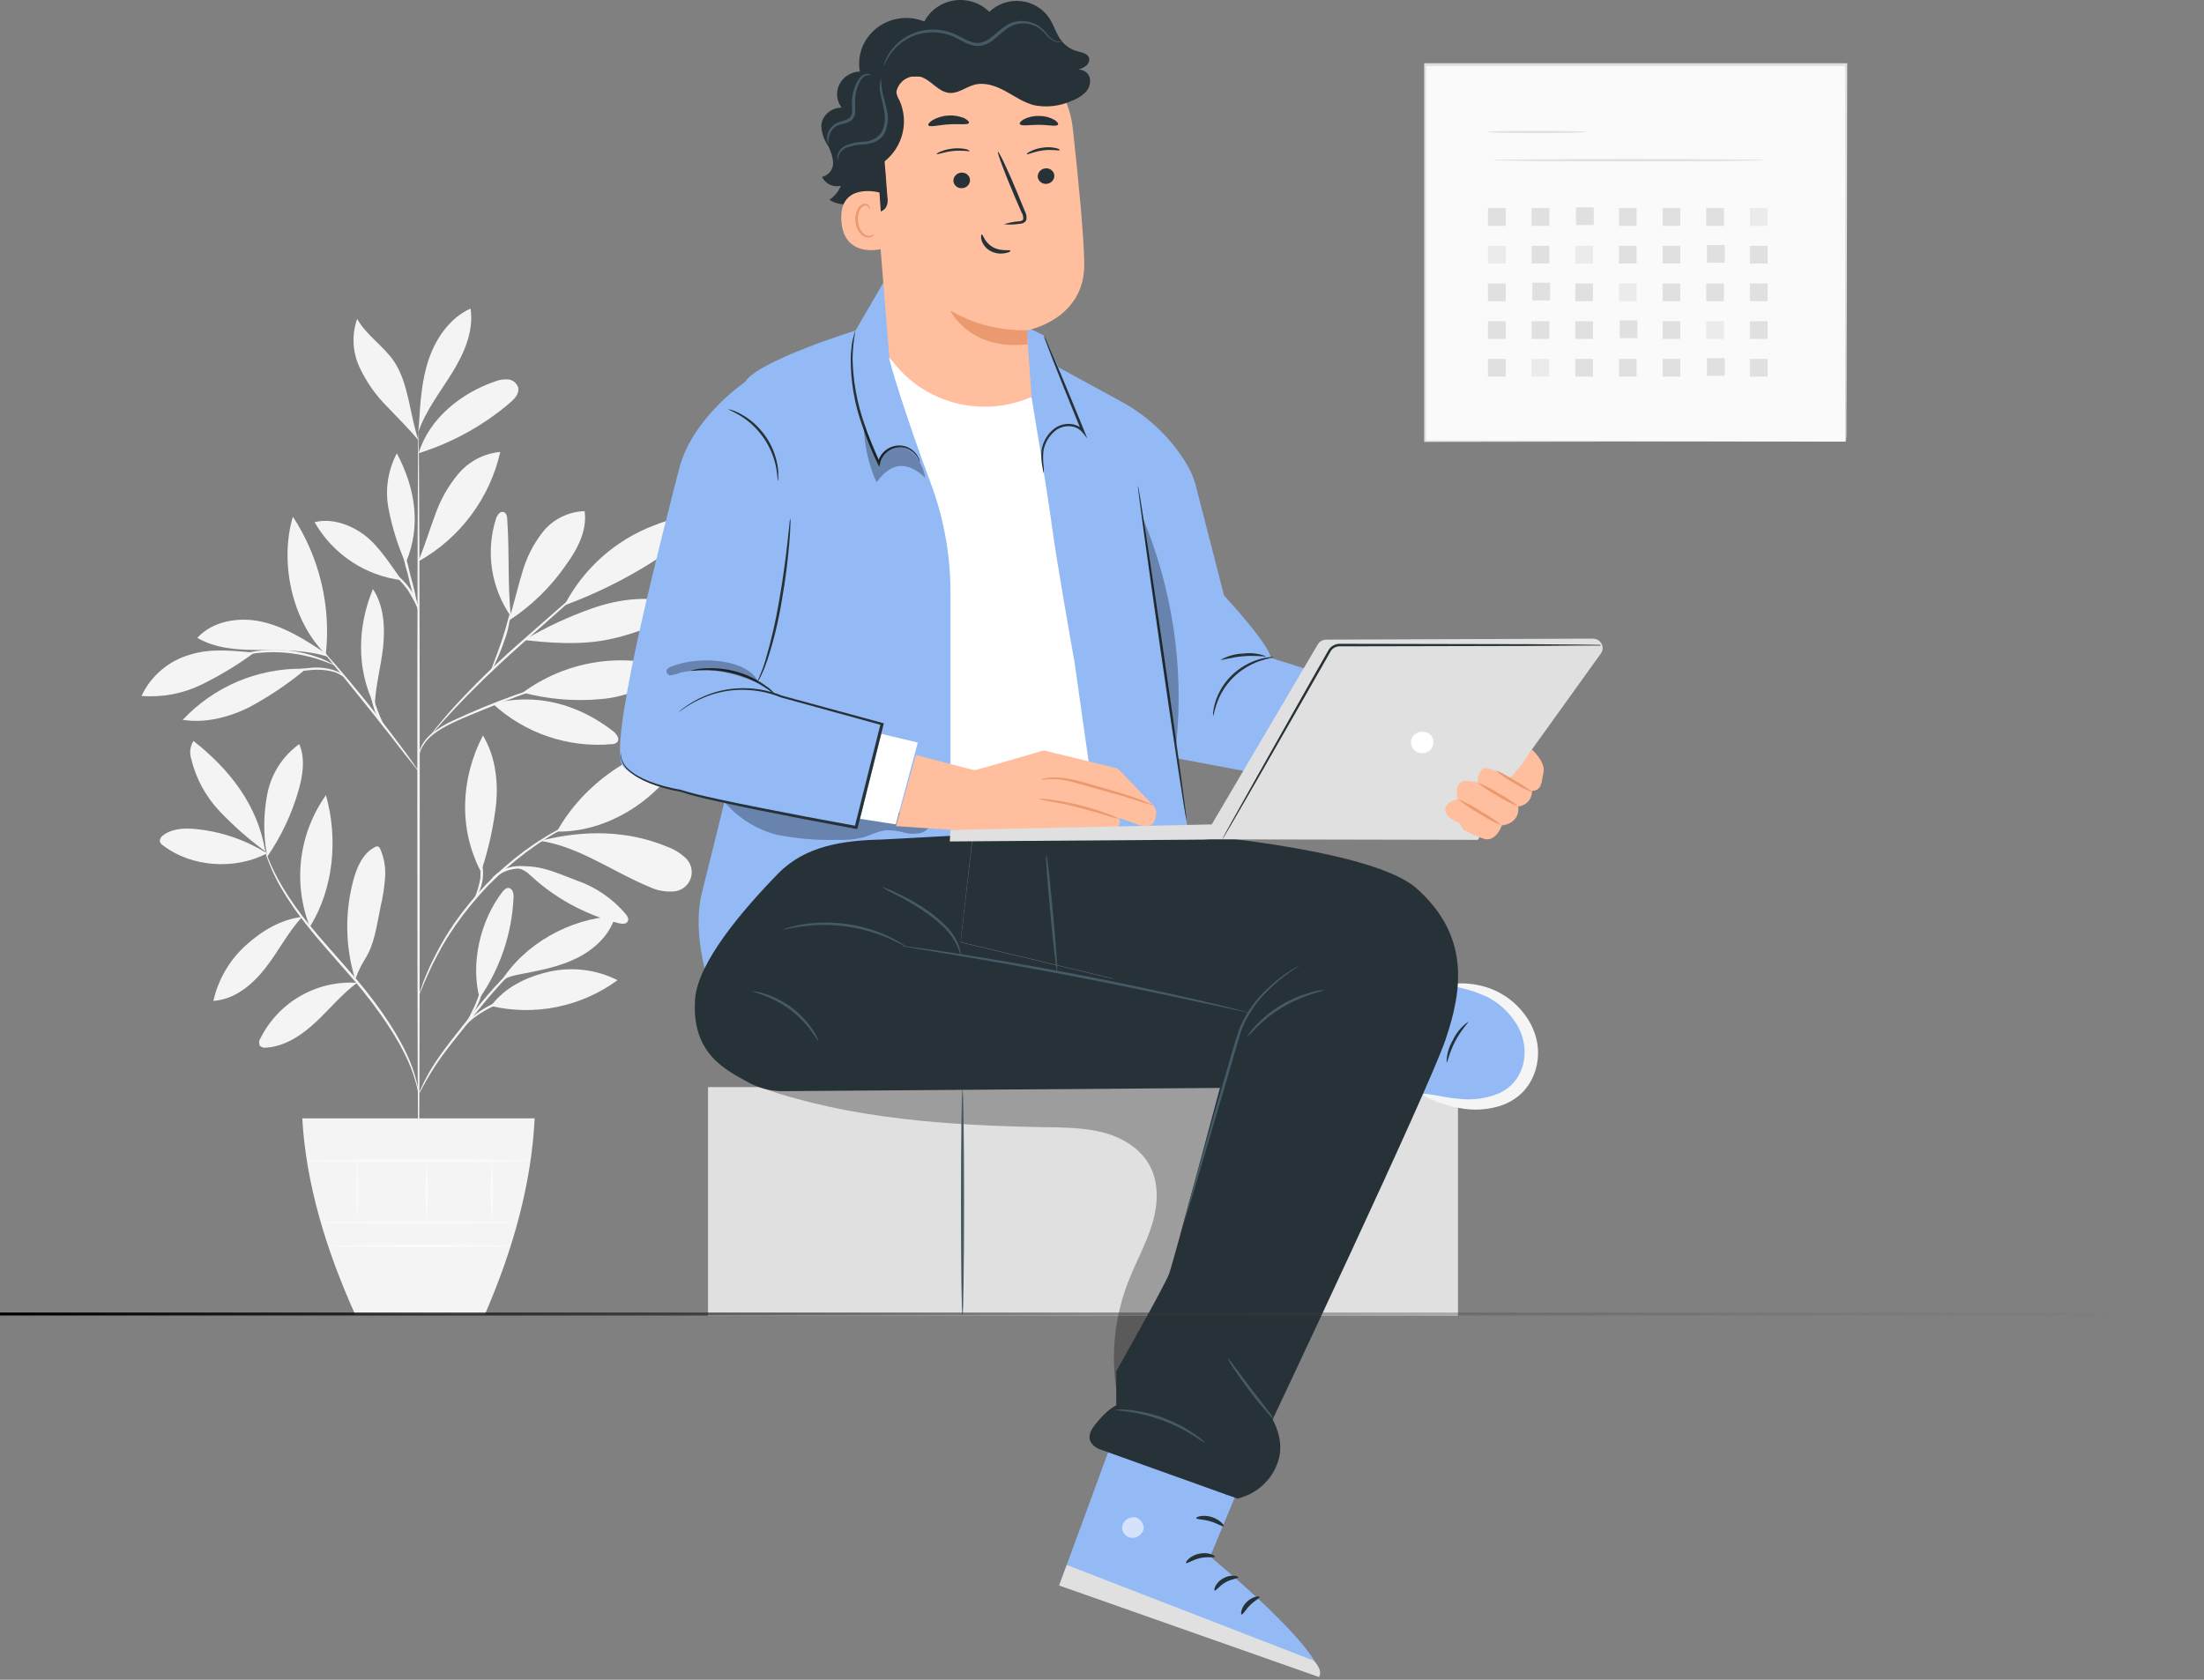<svg xmlns="http://www.w3.org/2000/svg" width="732" height="558" viewBox="0 0 732 558" fill="none"><rect x="0" y="0" width="732" height="558" fill="#808080" stroke="none"/><path d="M88.677 283.463C81.598 279.033 73.598 276.284 65.291 275.427C61.465 275.025 57.254 275.138 54.217 277.452C53.865 277.659 53.574 277.955 53.373 278.311C53.173 278.667 53.07 279.069 53.075 279.477C53.259 280.056 53.648 280.547 54.168 280.859C63.683 288.124 78.069 289.04 88.677 283.479" fill="#F4F4F4"></path><path d="M88.068 282.803C82.656 278.831 77.606 274.388 72.975 269.527C68.322 264.628 65.05 258.583 63.492 252.008C63.188 251.034 63.099 250.005 63.229 248.992C63.359 247.98 63.707 247.007 64.248 246.142C76.286 255.544 85.737 267.711 88.068 282.803Z" fill="#F4F4F4"></path><path d="M88.547 283.372C87.424 276.8 87.517 270.078 88.821 263.539C90.164 256.953 93.933 251.113 99.38 247.177C101.47 251.999 100.57 257.64 99.107 262.719C96.835 270.59 93.296 278.038 88.628 284.771" fill="#F4F4F4"></path><path d="M100.345 304.583C93.176 305.451 86.94 309.228 81.588 314.066C76.212 318.963 72.47 325.392 70.867 332.485C77.891 332.051 83.854 327.101 88.177 321.54C92.501 315.979 95.507 309.887 100.248 304.696" fill="#F4F4F4"></path><path d="M102.917 307.901C100.097 300.741 99.108 292.989 100.04 285.35C100.972 277.711 103.795 270.424 108.254 264.151C112.336 278.617 110.841 295.075 102.917 307.901Z" fill="#F4F4F4"></path><path d="M118.506 326.474C111.957 326.064 105.432 327.59 99.744 330.862C94.057 334.135 89.458 339.009 86.521 344.877C86.263 345.237 86.108 345.66 86.072 346.102C86.035 346.543 86.118 346.986 86.312 347.384C86.589 347.652 86.927 347.848 87.296 347.957C87.665 348.066 88.056 348.085 88.433 348.011C94.734 347.593 100.311 343.8 104.924 339.492C109.537 335.185 113.555 330.186 118.65 326.441" fill="#F4F4F4"></path><path d="M118.007 325.48C114.647 314.672 114.441 303.13 117.412 292.209C118.586 287.918 120.547 283.417 124.516 281.408C124.671 281.3 124.848 281.227 125.034 281.193C125.22 281.16 125.411 281.168 125.593 281.215C125.913 281.384 126.159 281.664 126.284 282.003C127.595 285.005 128.147 288.284 127.892 291.55C127.659 294.8 127.159 298.026 126.397 301.194C125.159 307.109 124.484 313.457 121.254 318.552C120.486 319.776 119.799 321.049 119.196 322.362C118.57 323.647 118.57 324.114 118.007 325.142" fill="#F4F4F4"></path><path d="M159.283 331.619C156.229 319.982 159.476 305.902 166.805 296.355C167.352 295.648 168.059 294.892 168.943 294.973C170.293 295.101 170.646 296.901 170.55 298.187C170.01 310.146 166.11 321.71 159.299 331.554" fill="#F4F4F4"></path><path d="M163.008 334.174C170.228 335.865 177.727 335.975 184.993 334.496C192.258 333.017 199.118 329.985 205.103 325.608C198.06 322.059 190.003 321.07 182.312 322.811C174.709 324.547 167.75 327.954 163.024 334.174" fill="#F4F4F4"></path><path d="M166.144 326.413C174.067 313.555 189.24 305.085 204.348 304.313C202.613 310.469 197.566 315.243 191.86 318.136C186.154 321.029 179.789 322.283 173.521 323.488C171.078 323.97 167.735 324.485 166.144 326.413Z" fill="#F4F4F4"></path><path d="M160.022 288.816C162.405 281.547 164.021 274.048 164.844 266.443C165.439 258.808 164.346 250.852 160.392 244.311C152.999 258.615 152.243 275.331 159.733 289.587" fill="#F4F4F4"></path><path d="M184.968 276.229C193.615 260.526 211.263 247.973 229.104 246.205C222.224 263.355 203.387 276.599 184.968 276.229Z" fill="#F4F4F4"></path><path d="M179.534 279.335C192.392 281.296 203.402 289.541 215.456 294.523C217.98 295.761 220.784 296.315 223.589 296.131C224.871 296.076 226.107 295.638 227.138 294.875C228.17 294.111 228.949 293.057 229.376 291.847C229.803 290.637 229.858 289.327 229.534 288.085C229.21 286.843 228.522 285.727 227.559 284.88C225.849 283.307 223.844 282.088 221.66 281.296C208.545 275.831 194.465 275.702 180.643 279.013" fill="#F4F4F4"></path><path d="M172.061 288.382C174.987 289.218 175.983 290.728 178.298 292.689C186.18 299.391 195.503 304.182 205.541 306.689C206.586 306.946 207.952 307.058 208.466 306.11C208.98 305.162 208.338 304.294 207.759 303.571C203.385 298.425 197.697 294.565 191.3 292.4C185.016 290.053 179.567 287.225 172.013 287.835" fill="#F4F4F4"></path><path d="M163.636 233.75C168.924 238.625 175.174 242.341 181.983 244.658C188.792 246.974 196.011 247.841 203.175 247.203C203.834 247.217 204.474 246.988 204.975 246.56C205.972 245.467 204.782 243.796 203.625 242.896C191.989 233.83 177.909 230.037 163.636 233.75Z" fill="#F4F4F4"></path><path d="M173.621 230.086C180.621 224.934 188.74 221.51 197.315 220.094C205.89 218.678 214.679 219.309 222.964 221.937C216.506 227.915 208.222 231.544 199.449 232.24C190.779 233.031 182.037 232.296 173.621 230.07" fill="#F4F4F4"></path><path d="M169.668 204.931C168.527 193.327 169.266 184.165 168.463 172.512C168.463 171.58 168.189 170.455 167.322 170.118C166.1 169.651 165.103 171.146 164.702 172.384C163.002 177.798 162.566 183.529 163.427 189.138C164.288 194.747 166.423 200.083 169.668 204.738" fill="#F4F4F4"></path><path d="M168.831 206.272C176.407 201.373 182.936 195.02 188.038 187.579C191.847 182.388 195.046 176.168 194.178 169.803C191.505 169.872 188.879 170.523 186.483 171.711C184.087 172.899 181.98 174.596 180.307 176.682C177.005 180.883 174.603 185.72 173.251 190.89C171.644 196.001 170.631 201.241 168.831 206.272Z" fill="#F4F4F4"></path><path d="M187.698 201.011C204.999 194.605 221.018 185.161 235 173.125C229.358 170.843 222.881 172.209 217.32 174.491C204.497 179.348 193.901 188.738 187.537 200.883" fill="#F4F4F4"></path><path d="M174.134 212.623C182.862 213.587 191.814 214.23 200.397 212.751C208.98 211.273 216.952 207.93 224.908 204.619C225.579 204.403 226.15 203.952 226.515 203.349C226.643 202.979 226.655 202.579 226.549 202.203C226.442 201.826 226.223 201.491 225.92 201.243C225.306 200.764 224.592 200.429 223.831 200.263C215.184 197.852 205.846 198.977 197.327 201.87C189.225 204.651 181.431 208.259 174.07 212.639" fill="#F4F4F4"></path><path d="M124.279 234.138C118.332 222.115 118.718 208.084 123.861 195.676C127.478 201.205 127.928 208.229 127.253 214.802C126.578 221.376 124.601 228.127 124.472 234.732" fill="#F4F4F4"></path><path d="M100.553 222.146C93.094 222.05 85.697 223.509 78.834 226.432C71.971 229.354 65.793 233.675 60.693 239.119C68.118 240.292 75.769 238.363 82.52 235.069C89.132 231.552 95.372 227.379 101.148 222.612" fill="#F4F4F4"></path><path d="M84.482 216.779C77.217 216.185 70.209 215.285 63.217 217.438C59.685 218.428 56.408 220.168 53.609 222.54C50.81 224.911 48.556 227.858 47 231.18C53.865 231.73 60.752 230.431 66.946 227.419C73.097 224.403 78.966 220.842 84.482 216.779Z" fill="#F4F4F4"></path><path d="M108.171 217.027C101.629 212.736 94.911 208.38 87.276 206.596C79.642 204.812 70.834 206.13 65.514 211.884C71.686 215.5 79.175 215.934 86.328 215.918C93.48 215.902 102.24 215.918 108.99 218.216" fill="#F4F4F4"></path><path d="M108.206 217.397C96.955 206.403 92.776 186.666 97.276 171.638C106.12 185.16 109.984 201.338 108.206 217.397Z" fill="#F4F4F4"></path><path d="M138.986 186.249C141.092 181.347 142.571 176.188 144.467 171.189C146.198 166.122 148.852 161.419 152.295 157.318C155.798 153.206 160.77 150.628 166.149 150.134C164.434 157.706 161.156 164.837 156.525 171.07C151.895 177.303 146.014 182.5 139.26 186.33" fill="#F4F4F4"></path><path d="M133.405 192.736C129.917 187.915 125.882 181.405 121.141 177.821C116.4 174.237 110.244 172.067 104.474 173.449C107.464 178.692 111.636 183.165 116.659 186.513C121.681 189.861 127.415 191.992 133.405 192.736Z" fill="#F4F4F4"></path><path d="M134.533 186.661C132.02 180.926 130.165 174.925 129.004 168.772C127.865 162.57 128.85 156.166 131.8 150.594C137.956 162.214 139.933 174.703 134.838 186.79" fill="#F4F4F4"></path><path d="M139.032 150.579C142.519 139.071 153.063 130.601 164.426 126.711C165.841 126.136 167.374 125.91 168.895 126.052C169.638 126.146 170.338 126.455 170.909 126.94C171.479 127.425 171.897 128.066 172.109 128.784C172.527 130.745 170.904 132.497 169.377 133.799C160.482 141.394 150.136 147.103 138.967 150.579" fill="#F4F4F4"></path><path d="M139.128 141.18C139.578 133.755 140.028 126.233 142.455 119.193C144.882 112.153 149.511 105.563 156.278 102.493C157.435 109.983 154.124 117.441 150.138 123.886C146.152 130.331 141.346 136.423 138.887 143.623" fill="#F4F4F4"></path><path d="M138.984 146.29C136.107 137.9 135.769 127.244 130.787 119.931C127.267 114.82 121.658 111.348 118.62 105.932C116.8 111.124 117.053 116.818 119.327 121.828C121.614 126.781 124.765 131.288 128.633 135.136C132.346 139.106 135.528 142.079 138.984 146.29Z" fill="#F4F4F4"></path><path d="M139.033 393.329C138.808 393.329 138.615 337.38 138.599 268.363C138.583 199.347 138.759 143.382 138.984 143.382C139.209 143.382 139.402 199.331 139.418 268.363C139.434 337.396 139.258 393.329 139.033 393.329Z" fill="#F4F4F4"></path><path d="M187.939 225.688C187.267 226.025 186.561 226.289 185.833 226.476L180.047 228.437C175.225 230.044 168.459 232.503 161.178 235.493C153.897 238.482 147.162 241.086 143.305 244.445C141.746 245.751 140.513 247.402 139.704 249.267C139.158 250.569 139.046 251.373 138.981 251.373C138.917 251.373 138.981 251.164 138.981 250.778C139.068 250.23 139.208 249.692 139.399 249.171C140.128 247.213 141.332 245.468 142.903 244.092C145.243 242.116 147.858 240.491 150.666 239.27C153.768 237.823 157.208 236.313 160.856 234.802C168.153 231.812 174.904 229.482 179.854 227.955C182.313 227.183 184.322 226.621 185.721 226.251C186.442 225.998 187.184 225.81 187.939 225.688Z" fill="#F4F4F4"></path><path d="M203.965 186.332C203.791 186.563 203.592 186.773 203.37 186.959L201.586 188.646L194.884 194.738L172.559 214.572C163.863 222.319 156.325 229.728 151.118 235.305C148.498 238.086 146.441 240.401 145.042 242.008L143.435 243.856C143.065 244.274 142.856 244.483 142.824 244.467C142.959 244.214 143.12 243.977 143.306 243.76C143.644 243.31 144.142 242.635 144.817 241.799C146.151 240.192 148.144 237.765 150.716 234.92C157.448 227.58 164.568 220.605 172.044 214.025C180.788 206.294 188.744 199.351 194.546 194.336L201.425 188.437L203.322 186.83C203.708 186.476 203.949 186.3 203.965 186.332Z" fill="#F4F4F4"></path><path d="M163.237 222.47C163.012 222.374 164.844 218.163 166.644 212.827C168.444 207.491 169.344 203.022 169.569 203.071C169.377 206.5 168.65 209.879 167.416 213.084C166.64 215.374 165.733 217.617 164.699 219.802C164.356 220.764 163.862 221.664 163.237 222.47Z" fill="#F4F4F4"></path><path d="M139.126 256.35C138.629 255.859 138.183 255.321 137.792 254.743L134.304 250.371C131.411 246.642 127.425 241.483 122.957 235.905C118.489 230.328 114.358 225.217 111.385 221.552L107.865 217.213C107.408 216.72 107.005 216.181 106.659 215.605C107.184 216.048 107.669 216.538 108.106 217.068C109.006 218.032 110.276 219.463 111.819 221.247C114.905 224.815 119.099 229.83 123.584 235.471C128.068 241.113 131.99 246.337 134.835 250.162C136.217 252.074 137.326 253.634 138.049 254.726C138.462 255.23 138.823 255.774 139.126 256.35Z" fill="#F4F4F4"></path><path d="M128.362 242.589C126.2 240.197 124.66 237.31 123.878 234.183C123.029 231.438 122.686 228.563 122.865 225.696H123.219C123.058 226.339 122.945 226.693 122.881 226.677C122.817 226.66 122.801 226.307 122.881 225.632H123.235C123.408 228.424 123.888 231.189 124.665 233.877C125.684 236.867 126.92 239.778 128.362 242.589Z" fill="#F4F4F4"></path><path d="M114.518 225.172C113.558 224.428 112.504 223.812 111.384 223.34C108.56 222.507 105.593 222.271 102.673 222.648C99.719 222.877 96.789 223.35 93.913 224.063C92.729 224.434 91.521 224.724 90.297 224.931C91.371 224.288 92.536 223.812 93.752 223.516C96.635 222.65 99.606 222.111 102.609 221.909C105.637 221.504 108.719 221.835 111.593 222.873C112.807 223.274 113.842 224.087 114.518 225.172Z" fill="#F4F4F4"></path><path d="M111.24 221.004C111.24 221.133 109.408 220.265 106.418 219.252C102.538 217.943 98.51 217.117 94.428 216.793C90.347 216.484 86.243 216.689 82.213 217.404C79.111 217.966 77.23 218.545 77.198 218.416C77.166 218.288 77.632 218.159 78.468 217.87C79.654 217.446 80.868 217.102 82.1 216.841C90.277 215.044 98.803 215.698 106.611 218.722C107.79 219.185 108.939 219.722 110.05 220.329C110.478 220.494 110.879 220.721 111.24 221.004Z" fill="#F4F4F4"></path><path d="M138.985 203.098C137.557 199.116 136.387 195.047 135.481 190.915C134.286 186.86 133.357 182.731 132.701 178.555C134.124 182.532 135.295 186.596 136.205 190.722C137.392 194.784 138.321 198.918 138.985 203.098Z" fill="#F4F4F4"></path><path d="M139.21 203.109C138.085 200.589 136.785 198.15 135.321 195.812C133.675 193.607 131.752 191.625 129.599 189.913C130.415 190.121 131.173 190.511 131.817 191.054C133.401 192.234 134.785 193.661 135.915 195.281C137.684 197.555 138.821 200.255 139.21 203.109Z" fill="#F4F4F4"></path><path d="M139.034 363.494C138.953 363.494 138.793 362.16 138.15 359.781C137.233 356.45 135.984 353.219 134.421 350.138C130.547 342.23 123.524 332.217 114.571 322.187C110.151 317.124 105.844 312.351 102.195 307.722C98.926 303.7 95.971 299.434 93.355 294.96C91.599 291.932 90.104 288.759 88.887 285.477C88.469 284.32 88.18 283.404 88.003 282.777C87.889 282.466 87.813 282.142 87.778 281.812C87.858 281.812 88.26 283.082 89.176 285.365C90.502 288.578 92.066 291.689 93.853 294.671C96.52 299.079 99.507 303.285 102.79 307.256C106.438 311.772 110.746 316.514 115.182 321.592C124.15 331.654 131.174 341.796 134.935 349.832C136.466 352.978 137.646 356.282 138.455 359.685C138.675 360.612 138.842 361.551 138.953 362.498C139.021 362.825 139.048 363.16 139.034 363.494Z" fill="#F4F4F4"></path><path d="M183.229 313.57C182.485 314.05 181.712 314.485 180.915 314.872C178.818 316.049 176.809 317.375 174.904 318.842C172.092 321.036 169.454 323.443 167.012 326.042C164.248 328.967 161.387 332.359 158.477 335.991C152.659 343.304 147.227 349.766 144.012 354.925C142.405 357.48 141.151 359.634 140.363 361.145C139.991 361.952 139.562 362.731 139.078 363.476C139.125 363.248 139.201 363.026 139.303 362.817C139.463 362.415 139.704 361.788 140.074 361.016C141.091 358.807 142.24 356.66 143.514 354.587C146.728 349.299 152.08 342.758 157.899 335.461C160.808 331.812 163.701 328.405 166.53 325.496C169.002 322.89 171.691 320.497 174.566 318.343C176.523 316.91 178.599 315.647 180.77 314.566C181.542 314.181 182.169 313.94 182.586 313.763C183.004 313.586 183.213 313.538 183.229 313.57Z" fill="#F4F4F4"></path><path d="M184.131 329.752C182.546 330.119 180.933 330.361 179.31 330.475C175.379 330.873 171.494 331.637 167.705 332.757C163.956 333.974 160.44 335.817 157.306 338.206C154.911 340.071 153.786 341.597 153.674 341.501C153.561 341.405 153.866 341.067 154.397 340.376C155.151 339.422 156.002 338.55 156.936 337.772C160.039 335.19 163.607 333.226 167.448 331.986C171.288 330.844 175.246 330.143 179.245 329.897C180.867 329.704 182.502 329.656 184.131 329.752Z" fill="#F4F4F4"></path><path d="M154.975 339.742C154.734 339.598 156.936 336.222 158.64 331.706C160.344 327.189 160.633 323.123 160.922 323.171C161.036 324.044 161.003 324.929 160.826 325.791C160.583 327.899 160.108 329.975 159.411 331.979C158.664 333.965 157.711 335.866 156.566 337.653C156.157 338.434 155.619 339.14 154.975 339.742Z" fill="#F4F4F4"></path><path d="M197.534 270.097C197.295 270.277 197.029 270.418 196.747 270.515L194.448 271.559C193.436 271.993 192.214 272.54 190.848 273.279C189.482 274.018 187.842 274.726 186.171 275.722L183.503 277.249C182.57 277.779 181.654 278.406 180.674 279.017C178.713 280.223 176.736 281.685 174.63 283.196C170.154 286.573 165.936 290.28 162.013 294.286C158.143 298.354 154.576 302.7 151.341 307.289C149.927 309.443 148.512 311.452 147.387 313.461C146.809 314.457 146.214 315.406 145.78 316.338L144.349 319.07C143.401 320.774 142.742 322.413 142.051 323.892C141.36 325.371 140.878 326.528 140.444 327.557C140.01 328.585 139.737 329.276 139.479 329.887C139.375 330.169 139.24 330.438 139.078 330.691C139.132 330.4 139.213 330.115 139.319 329.839L140.155 327.444C140.508 326.399 140.958 325.13 141.601 323.699C142.244 322.269 142.887 320.613 143.803 318.877L145.201 316.113C145.684 315.149 146.278 314.2 146.809 313.188C147.918 311.162 149.316 309.105 150.73 306.919C153.955 302.273 157.534 297.883 161.435 293.788C165.391 289.747 169.658 286.023 174.197 282.649C176.318 281.155 178.327 279.692 180.32 278.519C181.301 277.924 182.233 277.297 183.181 276.767L185.897 275.288C187.601 274.308 189.241 273.601 190.719 272.925C192.198 272.25 193.355 271.736 194.4 271.318L196.763 270.418C197.011 270.29 197.269 270.183 197.534 270.097Z" fill="#F4F4F4"></path><path d="M162.562 293.534C162.897 292.405 163.57 291.407 164.491 290.673C166.641 288.798 169.385 287.745 172.238 287.699C175.033 287.694 177.802 288.24 180.387 289.307C181.48 289.657 182.519 290.161 183.473 290.801C182.375 290.583 181.299 290.265 180.258 289.853C177.703 288.975 175.02 288.525 172.318 288.519C169.64 288.579 167.05 289.491 164.925 291.123C164.077 291.865 163.287 292.671 162.562 293.534Z" fill="#F4F4F4"></path><path d="M157.339 298.939C158.379 296.638 159.119 294.212 159.541 291.722C159.7 289.225 159.532 286.718 159.043 284.265C159.139 284.265 159.573 284.988 159.959 286.338C160.904 289.947 160.457 293.78 158.705 297.075C158.014 298.36 157.419 298.987 157.339 298.939Z" fill="#F4F4F4"></path><path d="M100.393 371.501C101.599 392.894 108.044 414.64 117.945 436.628H161.052C170.502 414.849 176.514 393.135 177.574 371.501H100.393Z" fill="#F4F4F4"></path><path d="M170.584 406.1C170.584 406.325 156.391 406.502 138.888 406.502C121.385 406.502 107.193 406.325 107.193 406.1C107.193 405.875 121.385 405.698 138.888 405.698C156.391 405.698 170.584 405.827 170.584 406.1Z" fill="#FAFAFA"></path><path d="M169.664 413.877C169.664 414.102 156.372 414.279 139.962 414.279C123.552 414.279 110.195 414.086 110.195 413.877C110.195 413.668 123.487 413.476 139.914 413.476C156.34 413.476 169.664 413.636 169.664 413.877Z" fill="#FAFAFA"></path><path d="M118.65 385.563C119.186 392.169 119.186 398.808 118.65 405.413C118.115 398.808 118.115 392.169 118.65 385.563Z" fill="#FAFAFA"></path><path d="M141.749 385.563C142.285 392.405 142.285 399.279 141.749 406.12C141.192 399.279 141.192 392.404 141.749 385.563Z" fill="#FAFAFA"></path><path d="M163.41 385.38C163.967 392.36 163.967 399.374 163.41 406.355C162.874 399.373 162.874 392.361 163.41 385.38Z" fill="#FAFAFA"></path><path d="M176.21 385.546C176.21 385.771 159.558 385.948 139.034 385.948C118.509 385.948 101.857 385.771 101.857 385.546C101.857 385.321 118.493 385.145 139.034 385.145C159.575 385.145 176.21 385.321 176.21 385.546Z" fill="#FAFAFA"></path><path d="M484.229 361.119H235.153V437.049H484.229V361.119Z" fill="#E0E0E0"></path><g opacity="0.3"><path d="M253.292 361.512C282.617 371.673 314.962 373.852 346.429 374.426C352.959 374.541 359.556 374.524 365.867 376.065C372.177 377.605 378.268 381.096 381.508 386.586C385.034 392.568 384.663 400.058 382.655 406.663C380.647 413.267 377.188 419.38 374.691 425.821C370.27 437.216 368.917 449.519 370.76 461.565C371.328 466.696 373.106 471.631 375.957 475.987C377.401 478.15 379.347 479.956 381.638 481.259C383.929 482.563 386.502 483.328 389.151 483.493C398.617 483.624 405.096 474.594 409.787 466.596C429.038 433.819 449.859 396.616 462.176 360.84L253.292 361.512Z" fill="black"></path></g><path d="M319.671 437C319.374 437 319.156 420.211 319.156 399.503C319.156 378.795 319.374 362 319.671 362C319.968 362 320.186 378.789 320.186 399.503C320.186 420.218 319.948 437 319.671 437Z" fill="#455A64"></path><path d="M422.087 218.539C421.345 213.72 406.531 197.823 406.531 197.823C406.531 197.823 399.14 168.963 396.913 160.457C396.172 157.998 395.088 155.649 393.691 153.476C388.452 144.999 381.002 138.017 372.094 133.236L351.593 122.042L346.7 111.455L297.465 86.872L284.119 109.816C284.119 109.816 251.707 119.813 247.421 126.91C243.135 134.006 249.547 229.831 249.547 229.831C249.547 229.831 236.049 285.093 233.13 296.532C230.211 307.972 234.041 321.607 234.041 321.607L258.186 292.189C265.694 283.045 282.162 278.833 293.99 278.997L395.074 279.439L391.008 251.939L472.79 267.311C472.79 267.311 486.845 240.663 487.975 240.139C489.106 239.615 422.087 218.539 422.087 218.539Z" fill="#94BAF6"></path><path d="M295.372 118.748C294.664 118.043 301.075 139.102 309.141 160.555C313.479 172.148 315.69 184.39 315.67 196.725V274.407L364.129 271.212L356.89 220.046C356.89 220.046 350.985 187.039 349.331 174.486C347.813 163.013 342.582 131.875 342.582 131.875C342.582 131.875 315.67 138.824 295.372 118.748Z" fill="white"></path><path d="M402.92 237.81C402.844 237.415 402.844 237.009 402.92 236.614C403.031 235.542 403.246 234.483 403.561 233.451C404.585 230.004 406.489 226.864 409.095 224.322C411.716 221.788 414.946 219.929 418.493 218.914C419.556 218.608 420.647 218.399 421.75 218.291C422.151 218.217 422.563 218.217 422.965 218.291C422.965 218.439 421.277 218.619 418.679 219.488C415.307 220.611 412.244 222.47 409.726 224.922C407.208 227.374 405.301 230.353 404.152 233.631C403.257 236.171 403.072 237.81 402.92 237.81Z" fill="#263238"></path><path d="M405.417 219.193C407.668 217.909 410.215 217.194 412.824 217.112C415.408 216.765 418.04 217.069 420.467 217.997C420.467 218.259 417.093 217.62 412.892 217.997C408.69 218.374 405.518 219.439 405.417 219.193Z" fill="#263238"></path><g opacity="0.3"><path d="M244.67 261.589L240.452 266.21C244.851 271.484 250.811 275.317 257.527 277.191C264.296 278.586 271.212 279.191 278.129 278.994C280.931 279.125 283.738 278.866 286.464 278.223C289.214 277.453 291.762 275.945 294.614 275.781C296.526 275.79 298.428 276.055 300.266 276.568C302.116 277.078 304.071 277.106 305.935 276.65C306.858 276.408 307.677 275.883 308.269 275.154C308.862 274.425 309.197 273.53 309.225 272.602C288.191 266.631 266.541 262.937 244.67 261.589Z" fill="black"></path></g><path d="M383.026 267.524L371.216 255.265L346.666 249.283C346.666 249.283 324.259 255.839 323.719 255.839C323.179 255.839 304.214 250.791 304.214 250.791L297.583 274.423L331.75 276.701L370.76 275.177C370.76 275.177 372.802 273.342 371.587 272.08C370.372 270.818 378.117 274.21 379.028 274.243C379.939 274.276 381.694 274.964 382.908 273.555C383.735 272.506 384.849 269.409 383.026 267.524Z" fill="#FFBE9D"></path><path d="M371.586 271.997C370.261 271.754 368.962 271.392 367.706 270.915C365.343 270.194 362.053 269.276 358.392 268.293C354.73 267.31 351.356 266.654 348.909 266.244C347.571 266.074 346.254 265.772 344.978 265.343C346.33 265.286 347.683 265.385 349.011 265.638C352.238 266.076 355.438 266.688 358.594 267.473C361.756 268.253 364.866 269.216 367.908 270.358C369.201 270.75 370.437 271.301 371.586 271.997Z" fill="#EB996E"></path><path d="M383.026 267.524C381.187 267.072 379.373 266.525 377.593 265.885C374.219 264.804 369.613 263.46 364.433 262.067C359.253 260.674 354.663 259.084 351.171 258.887C349.289 258.794 347.403 258.865 345.535 259.1C345.992 258.857 346.489 258.691 347.003 258.609C348.382 258.319 349.795 258.209 351.204 258.281C354.815 258.281 359.641 259.772 364.703 261.247C369.764 262.722 374.523 264.083 377.83 265.328C379.517 265.935 380.782 266.492 381.693 266.885C382.168 267.033 382.617 267.249 383.026 267.524Z" fill="#EB996E"></path><path d="M247.42 126.908C247.42 126.908 229.788 138.823 225.486 155.965C221.183 173.108 202.606 243.169 206.42 253.642C210.233 264.114 284.372 274.406 284.372 274.406L293.162 238.351L255.502 228.338C255.502 228.338 255.992 194.987 256.464 181.171C256.937 167.355 247.42 126.908 247.42 126.908Z" fill="#94BAF6"></path><path d="M292.69 243.774L304.822 246.675L297.516 273.848L285.604 271.996L292.69 243.774Z" fill="white"></path><path d="M206.15 249.938C206.15 249.938 206.15 250.544 206.335 251.577C206.746 253.162 207.647 254.586 208.917 255.658C212.14 258.575 218.298 261 226.093 262.36C229.654 263.508 233.72 264.409 238.056 265.36C242.392 266.31 247.083 267.277 252.01 268.244C261.88 270.211 272.797 272.276 284.372 274.373L283.866 274.685C284.692 271.407 285.553 267.818 286.481 264.229C288.556 256.034 290.581 247.971 292.488 240.383L292.791 240.875L259.4 231.681C254.79 229.795 249.801 228.944 244.805 229.19C241.008 229.395 237.279 230.25 233.787 231.714C231.569 232.646 229.449 233.788 227.46 235.122L225.925 236.204C225.757 236.336 225.576 236.451 225.385 236.548C225.385 236.548 225.537 236.384 225.857 236.122C226.178 235.86 226.667 235.45 227.342 234.959C229.302 233.547 231.412 232.344 233.635 231.369C237.149 229.823 240.922 228.907 244.772 228.665C249.855 228.351 254.945 229.169 259.653 231.058L293.146 240.17L293.551 240.269L293.449 240.662C291.543 248.25 289.535 256.247 287.476 264.524C286.565 268.096 285.688 271.636 284.844 274.963L284.743 275.357H284.338C272.763 273.243 261.864 271.145 251.993 269.145C247.066 268.146 242.392 267.146 238.039 266.163C233.686 265.179 229.603 264.245 226.026 263.049C218.129 261.59 211.971 259.066 208.714 256.002C207.423 254.874 206.537 253.375 206.184 251.724C206.062 251.136 206.051 250.53 206.15 249.938Z" fill="#263238"></path><path d="M257.561 230.78C257.459 230.894 256.194 229.764 253.933 228.305C248.012 224.454 241.013 222.468 233.888 222.618C231.155 222.618 229.484 222.979 229.451 222.831C230.864 222.334 232.352 222.063 233.854 222.028C241.175 221.513 248.443 223.565 254.338 227.813C255.573 228.623 256.662 229.625 257.561 230.78Z" fill="#263238"></path><path d="M262.505 172.108C262.567 172.839 262.567 173.574 262.505 174.304C262.505 175.73 262.353 177.762 262.151 180.286C261.729 185.318 260.97 192.25 259.603 199.854C258.535 206.36 256.973 212.78 254.929 219.062C254.524 220.258 254.086 221.34 253.731 222.34L252.652 224.7C252.335 225.372 251.945 226.01 251.487 226.601C251.699 225.898 251.981 225.217 252.331 224.569C252.618 223.864 252.921 223.061 253.276 222.176C253.63 221.291 253.968 220.144 254.339 218.898C256.183 212.593 257.653 206.191 258.743 199.723C260.092 192.152 260.953 185.252 261.527 180.237C261.78 177.861 261.999 175.878 262.168 174.304C262.19 173.562 262.303 172.825 262.505 172.108Z" fill="#263238"></path><path d="M305.496 153.541C305.496 153.541 305.327 153.098 304.922 152.328C304.322 151.236 303.445 150.311 302.374 149.64C301.582 149.112 300.677 148.767 299.726 148.631C298.776 148.494 297.806 148.57 296.891 148.853C295.731 149.239 294.694 149.912 293.883 150.806C293.072 151.7 292.516 152.784 292.268 153.95L292.031 155.114L291.508 154.032C289.535 149.918 287.816 145.693 286.362 141.38C283.784 134.195 282.495 126.634 282.549 119.026C282.549 117.567 282.751 116.256 282.836 115.093C282.92 113.929 283.19 112.962 283.376 112.176C283.554 111.348 283.802 110.537 284.118 109.75C283.543 112.812 283.221 115.914 283.156 119.026C283.295 126.55 284.656 134.006 287.189 141.118C288.644 145.398 290.334 149.599 292.251 153.704L291.492 153.803C291.783 152.514 292.418 151.322 293.333 150.347C294.248 149.372 295.411 148.648 296.705 148.247C297.71 147.952 298.771 147.889 299.805 148.063C300.839 148.237 301.817 148.642 302.661 149.247C303.757 149.995 304.621 151.021 305.158 152.213C305.306 152.527 305.414 152.857 305.479 153.196C305.513 153.409 305.53 153.541 305.496 153.541Z" fill="#263238"></path><path d="M346.632 157.229C346.451 156.589 346.322 155.937 346.244 155.278C345.875 153.472 345.756 151.625 345.89 149.788C346.269 146.961 347.719 144.373 349.956 142.528C351.34 141.422 353.074 140.814 354.866 140.807C355.843 140.796 356.81 140.991 357.701 141.379C358.593 141.767 359.387 142.338 360.029 143.052L359.287 143.479L357.684 139.562C354.528 131.843 351.728 124.812 349.737 119.748L347.425 113.7C347.104 112.978 346.861 112.226 346.7 111.455C347.115 112.133 347.465 112.846 347.746 113.586C348.421 115.224 349.281 117.142 350.327 119.535C352.47 124.566 355.389 131.531 358.51 139.201L360.096 143.134L361.126 145.658L359.438 143.544C358.881 142.916 358.189 142.415 357.411 142.075C356.632 141.735 355.787 141.566 354.933 141.577C353.327 141.567 351.767 142.094 350.513 143.069C348.404 144.781 346.997 147.171 346.548 149.805C346.366 151.6 346.4 153.409 346.649 155.196C346.729 155.872 346.723 156.554 346.632 157.229Z" fill="#263238"></path><path d="M377.931 161.293C378.167 161.293 381.98 186.171 386.451 216.933C390.922 247.694 394.331 272.654 394.095 272.654C393.858 272.654 390.045 247.776 385.574 216.933C381.103 186.089 377.694 161.326 377.931 161.293Z" fill="#263238"></path><g opacity="0.3"><path d="M286.869 141.642C287.074 148.014 288.499 154.294 291.07 160.161C292.909 157.948 294.951 155.621 297.819 154.966C301.295 154.163 304.821 156.244 307.335 158.801C306.9 156.244 305.86 153.821 304.298 151.721C303.518 150.688 302.503 149.845 301.333 149.256C300.162 148.668 298.867 148.35 297.549 148.328C296.235 148.358 294.97 148.813 293.952 149.62C292.934 150.428 292.223 151.542 291.93 152.786L287.088 141.756" fill="black"></path></g><path d="M258.371 159.653C258.219 159.653 258.27 157.933 257.764 155.261C257.071 151.781 255.677 148.467 253.664 145.51C252.53 143.909 251.236 142.421 249.8 141.069C248.61 139.974 247.316 138.992 245.936 138.135C243.557 136.676 241.887 136.119 241.954 135.972C242.368 136.001 242.774 136.101 243.152 136.267C243.624 136.39 244.082 136.56 244.519 136.775C245.102 137.018 245.666 137.303 246.206 137.627C247.674 138.433 249.048 139.389 250.306 140.479C251.819 141.848 253.172 143.376 254.339 145.035C256.43 148.078 257.791 151.54 258.321 155.163C258.489 156.247 258.545 157.345 258.489 158.441C258.489 159.227 258.439 159.653 258.371 159.653Z" fill="#263238"></path><path d="M356.317 42.785C355.353 34.009 351.023 25.907 344.189 20.092C337.354 14.276 328.516 11.173 319.433 11.4H317.56C297.397 13.039 287.577 30.591 289.838 50.11L295.373 118.779L297.718 121.565C302.983 127.848 310.24 132.263 318.358 134.121C326.476 135.98 334.999 135.178 342.599 131.841L341.047 109.749C341.047 109.749 360.383 106.34 360.113 87.493C359.995 78.348 358.173 59.632 356.317 42.785Z" fill="#FFBE9D"></path><path d="M341.199 109.7C332.196 109.943 323.312 107.668 315.603 103.145C315.603 103.145 321.93 116.567 341.25 114.387L341.199 109.7Z" fill="#EB996E"></path><path d="M350.175 58.289C350.194 58.989 349.935 59.669 349.451 60.188C348.967 60.707 348.296 61.025 347.577 61.075C347.225 61.109 346.87 61.075 346.532 60.974C346.194 60.873 345.88 60.708 345.609 60.489C345.337 60.269 345.113 59.999 344.95 59.695C344.787 59.39 344.687 59.057 344.658 58.715C344.634 58.014 344.892 57.332 345.377 56.812C345.862 56.292 346.536 55.976 347.256 55.929C347.608 55.893 347.964 55.926 348.303 56.026C348.642 56.126 348.957 56.291 349.229 56.511C349.501 56.73 349.725 57.001 349.887 57.307C350.05 57.612 350.148 57.946 350.175 58.289Z" fill="#263238"></path><path d="M351.956 49.901C351.63 50.131 349.498 49.58 346.517 49.942C343.536 50.303 341.451 51.368 341.133 51.214C340.814 51.06 341.308 50.77 342.207 50.281C343.551 49.618 345.005 49.192 346.501 49.023C347.946 48.822 349.416 48.888 350.835 49.219C351.8 49.474 352.127 49.79 351.956 49.901Z" fill="#263238"></path><path d="M322.166 59.715C322.199 60.418 321.944 61.105 321.457 61.627C320.97 62.149 320.292 62.463 319.568 62.501C319.216 62.537 318.86 62.504 318.521 62.404C318.182 62.305 317.867 62.14 317.595 61.92C317.323 61.7 317.099 61.429 316.937 61.123C316.774 60.818 316.676 60.484 316.649 60.141C316.625 59.44 316.883 58.758 317.368 58.238C317.853 57.718 318.527 57.401 319.247 57.355C319.599 57.319 319.955 57.352 320.294 57.452C320.633 57.551 320.948 57.716 321.22 57.936C321.492 58.156 321.716 58.427 321.879 58.733C322.041 59.038 322.139 59.372 322.166 59.715Z" fill="#263238"></path><path d="M322.04 50.197C321.674 50.323 319.595 49.871 316.655 50.148C313.714 50.426 311.521 51.334 311.204 51.2C310.886 51.065 311.378 50.792 312.32 50.383C313.706 49.809 315.177 49.452 316.677 49.324C318.121 49.175 319.58 49.262 320.994 49.583C321.81 49.859 322.124 50.134 322.04 50.197Z" fill="#263238"></path><path d="M333.438 74.497C335.001 73.99 336.621 73.666 338.263 73.531C339.023 73.531 339.731 73.268 339.849 72.76C339.897 72.001 339.703 71.245 339.293 70.597L336.88 65.008C333.505 57.076 331.109 50.537 331.447 50.422C331.784 50.308 334.821 56.617 338.078 64.549C338.888 66.516 339.664 68.384 340.389 70.171C340.888 71.05 341.055 72.07 340.862 73.055C340.757 73.32 340.591 73.557 340.378 73.75C340.165 73.943 339.909 74.087 339.63 74.17C339.214 74.296 338.783 74.368 338.348 74.383C336.723 74.625 335.073 74.664 333.438 74.497Z" fill="#263238"></path><path d="M321.828 40.819C321.491 41.59 318.538 41.082 315.079 41.311C311.62 41.541 308.685 42.36 308.33 41.622C308.128 41.278 308.668 40.557 309.832 39.852C311.398 38.987 313.147 38.48 314.946 38.372C316.745 38.264 318.545 38.558 320.209 39.23C321.322 39.803 321.93 40.443 321.828 40.819Z" fill="#263238"></path><path d="M351.34 41.459C350.681 42.13 348.117 41.459 345.046 41.459C341.975 41.459 339.36 41.967 338.752 41.278C338.482 40.95 338.887 40.279 340.018 39.639C341.577 38.846 343.32 38.456 345.08 38.509C346.853 38.497 348.599 38.938 350.142 39.787C351.255 40.459 351.626 41.147 351.34 41.459Z" fill="#263238"></path><path d="M361.969 26.036C361.798 25.176 361.309 24.406 360.595 23.872C359.88 23.337 358.988 23.075 358.088 23.135C359.058 22.867 359.964 22.416 360.754 21.808C361.147 21.5 361.443 21.09 361.607 20.626C361.771 20.163 361.797 19.663 361.682 19.186C361.176 17.727 359.253 17.416 357.734 17.006C355.741 16.443 353.974 15.299 352.672 13.728C350.833 11.466 350.125 8.516 348.522 6.075C347.486 4.498 346.1 3.167 344.466 2.18C342.831 1.193 340.989 0.574 339.075 0.37C337.162 0.165 335.225 0.38 333.409 0.999C331.592 1.617 329.941 2.624 328.578 3.944C327.089 2.458 325.257 1.338 323.233 0.678C321.209 0.018 319.052 -0.164 316.941 0.149C314.831 0.461 312.828 1.259 311.098 2.475C309.369 3.691 307.963 5.29 306.998 7.14C304.41 6.091 301.579 5.738 298.801 6.117C296.024 6.496 293.403 7.593 291.212 9.294C289.022 10.995 287.342 13.236 286.349 15.784C285.357 18.331 285.087 21.091 285.569 23.774L297.65 30.969C297.748 30.076 298.04 29.215 298.507 28.44C298.973 27.665 299.604 26.995 300.356 26.475C301.109 25.954 301.967 25.595 302.873 25.42C303.78 25.246 304.714 25.26 305.614 25.462C309.259 26.495 311.587 30.592 315.367 30.871C318.319 31.084 320.833 28.871 323.685 28.134C327.144 27.232 330.805 28.576 333.927 30.281C337.048 31.985 340.035 34.116 343.51 34.968C347.662 35.776 351.971 35.277 355.811 33.542C357.515 32.961 359.07 32.027 360.366 30.805C361.006 30.192 361.485 29.439 361.763 28.609C362.042 27.78 362.113 26.897 361.969 26.036Z" fill="#263238"></path><path d="M299.692 25.43L355.034 25.135C353.038 21.522 350.136 18.456 346.598 16.219C339.249 11.003 330.391 8.175 321.289 8.14C312.262 8.14 294.208 19.399 287.847 25.61C282.785 30.527 282.92 34.771 282.92 34.771C282.279 41.753 286.514 49.521 288.32 56.355C289.231 59.862 291.137 70.482 291.137 70.482C294.175 70.4 295.238 68.007 294.698 65.09L293.803 53.618C296.79 51.198 298.882 47.898 299.762 44.219C300.642 40.539 300.262 36.681 298.68 33.231C297.92 32.215 296.098 27.478 299.692 25.43Z" fill="#263238"></path><path d="M293.01 52.865C290.192 43.36 287.594 33.199 290.597 23.693H288.91L288.235 24.169C286.675 23.659 284.988 23.646 283.42 24.131C281.852 24.616 280.483 25.573 279.513 26.864C278.542 28.156 278.021 29.714 278.024 31.312C278.027 32.911 278.554 34.467 279.529 35.755C277.884 35.741 276.29 36.312 275.047 37.359C273.804 38.406 272.998 39.858 272.78 41.442C272.785 43.65 273.41 45.814 274.585 47.703C275.763 49.597 276.485 51.727 276.694 53.931C276.765 55.028 276.435 56.115 275.762 56.999C275.089 57.883 274.117 58.509 273.016 58.765C273.549 59.883 274.463 60.789 275.603 61.329C276.743 61.869 278.04 62.011 279.276 61.731C278.488 63.6 277.172 65.213 275.479 66.386C279.09 68.779 284.034 68.025 287.948 66.107C290.377 65.159 292.359 63.373 293.516 61.092C294.596 58.454 293.786 55.553 293.01 52.865Z" fill="#263238"></path><path d="M292.099 63.96C291.761 63.829 278.601 60.469 279.428 73.334C280.254 86.199 293.348 82.807 293.348 82.43C293.348 82.053 292.099 63.96 292.099 63.96Z" fill="#FFBE9D"></path><path d="M290.176 77.759C290.176 77.759 289.956 77.923 289.568 78.12C289.044 78.372 288.44 78.419 287.881 78.251C286.447 77.825 285.148 75.743 284.945 73.416C284.843 72.304 284.999 71.184 285.401 70.138C285.508 69.725 285.718 69.343 286.012 69.026C286.306 68.709 286.676 68.466 287.088 68.319C287.35 68.24 287.632 68.251 287.887 68.349C288.142 68.447 288.354 68.628 288.488 68.86C288.691 69.204 288.607 69.466 288.691 69.499C288.775 69.532 288.961 69.253 288.826 68.729C288.717 68.423 288.518 68.155 288.252 67.959C288.065 67.832 287.854 67.743 287.63 67.698C287.407 67.653 287.177 67.653 286.953 67.697C286.416 67.833 285.923 68.101 285.522 68.474C285.121 68.846 284.823 69.312 284.658 69.827C284.171 70.978 283.969 72.224 284.068 73.465C284.321 76.055 285.755 78.382 287.78 78.841C288.139 78.918 288.511 78.916 288.87 78.837C289.229 78.757 289.565 78.602 289.855 78.382C290.176 78.07 290.226 77.775 290.176 77.759Z" fill="#EB996E"></path><path d="M278.349 53.29C278.349 53.29 277.977 52.798 278.095 51.782C278.237 51.093 278.532 50.442 278.961 49.876C279.389 49.309 279.941 48.841 280.576 48.505C282.477 47.625 284.545 47.14 286.65 47.079C287.827 47.079 288.988 46.809 290.038 46.291C291.088 45.772 291.997 45.02 292.69 44.096C293.792 42.012 294.16 39.634 293.736 37.328C293.416 35.164 292.825 33.214 292.539 31.526C292.004 29.717 292.034 27.795 292.623 26.003C292.635 27.811 292.844 29.613 293.247 31.378C293.618 33.017 294.276 34.935 294.681 37.213C295.191 39.733 294.798 42.347 293.568 44.62C292.836 45.796 291.728 46.705 290.413 47.21C289.235 47.634 288.003 47.899 286.751 47.996C284.756 48.008 282.781 48.386 280.93 49.111C280.351 49.4 279.836 49.798 279.416 50.282C278.996 50.766 278.679 51.326 278.484 51.93C278.408 52.38 278.363 52.834 278.349 53.29Z" fill="#455A64"></path><path d="M275.142 47.703C275.142 47.703 274.856 47.342 274.738 46.539C274.601 45.407 274.831 44.261 275.396 43.261C275.783 42.551 276.317 41.926 276.965 41.426C277.722 40.874 278.59 40.483 279.512 40.279C280.407 40.093 281.26 39.748 282.027 39.263C282.366 38.968 282.631 38.603 282.804 38.194C282.976 37.785 283.051 37.344 283.022 36.903C283.022 35.936 282.904 34.903 282.938 33.871C282.952 32.885 283.065 31.902 283.275 30.937C283.616 29.307 284.262 27.752 285.182 26.348C285.474 25.834 285.895 25.398 286.404 25.08C286.914 24.762 287.497 24.573 288.101 24.529C288.978 24.529 289.349 24.923 289.316 24.955C289.282 24.988 288.877 24.808 288.134 24.955C287.627 25.061 287.152 25.278 286.745 25.591C286.338 25.903 286.011 26.303 285.789 26.758C285.028 28.133 284.492 29.615 284.203 31.15C284.04 32.06 283.955 32.981 283.95 33.904C283.95 34.854 284.102 35.87 284.051 36.985C284.076 37.568 283.962 38.149 283.72 38.683C283.477 39.217 283.111 39.69 282.651 40.066C281.78 40.632 280.797 41.017 279.766 41.197C278.997 41.324 278.266 41.609 277.62 42.033C276.974 42.457 276.428 43.01 276.02 43.655C275.327 44.892 275.022 46.299 275.142 47.703Z" fill="#455A64"></path><path d="M352.689 13.728C352.773 13.728 351.693 14.432 349.955 13.646C348.977 13.13 348.12 12.421 347.441 11.564C346.605 10.498 345.562 9.602 344.371 8.926C342.821 8.08 341.052 7.69 339.278 7.803C337.505 7.917 335.804 8.529 334.382 9.565C332.695 10.712 331.294 12.335 329.32 13.678C328.316 14.402 327.166 14.91 325.946 15.17C324.682 15.385 323.383 15.266 322.183 14.826C319.787 13.99 317.897 12.564 315.839 11.843C313.852 11.102 311.74 10.73 309.613 10.745C305.947 10.741 302.385 11.923 299.489 14.105C297.555 15.573 295.947 17.407 294.765 19.497C293.938 20.988 293.634 21.906 293.55 21.873C293.466 21.84 293.55 21.627 293.685 21.185C293.876 20.547 294.113 19.922 294.394 19.316C295.483 17.084 297.068 15.114 299.034 13.547C301.995 11.196 305.687 9.885 309.511 9.827C311.763 9.77 314.005 10.143 316.109 10.925C318.336 11.712 320.259 13.138 322.436 13.875C323.467 14.261 324.587 14.368 325.676 14.187C326.732 13.951 327.726 13.505 328.595 12.876C330.366 11.646 331.851 10.024 333.656 8.811C335.326 7.597 337.358 6.946 339.444 6.959C341.223 6.972 342.967 7.435 344.506 8.303C345.738 9.066 346.808 10.051 347.661 11.204C348.252 12.046 349.016 12.76 349.905 13.302C350.742 13.785 351.739 13.938 352.689 13.728Z" fill="#455A64"></path><path d="M326.081 77.874C326.503 77.874 326.976 80.529 329.743 82.086C332.51 83.643 335.463 82.856 335.564 83.233C335.665 83.61 334.973 83.889 333.708 84.118C332.054 84.416 330.345 84.138 328.882 83.332C327.481 82.544 326.443 81.266 325.98 79.759C325.676 78.628 325.879 77.89 326.081 77.874Z" fill="#263238"></path><path d="M500.68 333.948C495.543 329.661 488.877 327.507 482.12 327.949L470.714 363.136C479.066 363.497 487.401 367.676 495.466 365.529C498.687 364.564 501.557 362.724 503.736 360.227C505.916 357.73 507.314 354.679 507.766 351.434C508.117 348.181 507.657 344.894 506.423 341.85C505.19 338.806 503.22 336.096 500.68 333.948Z" fill="#94BAF6"></path><path d="M482.255 327.146C482.255 326.867 483.486 326.638 485.629 326.654C488.817 326.711 491.972 327.293 494.96 328.375C499.525 330.103 503.475 333.08 506.332 336.946C508.077 339.239 509.365 341.83 510.128 344.583C510.954 347.597 511.047 350.756 510.398 353.81C509.77 356.906 508.348 359.797 506.265 362.218C504.269 364.422 501.741 366.111 498.908 367.134C494.305 368.715 489.341 369.027 484.566 368.036C481.494 367.451 478.495 366.544 475.624 365.331C473.616 364.496 472.553 363.873 472.654 363.594C472.755 363.316 473.97 363.398 476.029 363.742C478.087 364.086 481.209 364.725 484.921 365.053C489.13 365.506 493.39 364.943 497.322 363.414C499.478 362.529 501.387 361.158 502.89 359.415C504.467 357.509 505.544 355.259 506.028 352.86C506.492 350.481 506.457 348.036 505.926 345.671C505.396 343.306 504.38 341.069 502.941 339.093C500.616 335.673 497.419 332.895 493.661 331.03C490.997 329.809 488.209 328.864 485.342 328.211C483.402 327.785 482.221 327.441 482.255 327.146Z" fill="#F5F5F5"></path><path d="M376.581 459.156L351.778 526.661L438.082 557.062C440.579 548.868 401.924 517.074 401.924 517.074L419.64 474.463L376.581 459.156Z" fill="#94BAF6"></path><g opacity="0.6"><path d="M376.599 504.044C375.676 503.996 374.768 504.281 374.049 504.843C373.33 505.406 372.85 506.207 372.701 507.092C372.618 507.983 372.891 508.871 373.462 509.572C374.034 510.273 374.86 510.735 375.772 510.862C376.755 510.912 377.723 510.604 378.485 509.998C379.246 509.392 379.747 508.531 379.889 507.584C379.889 505.797 378.067 503.749 376.244 503.995" fill="white"></path></g><path d="M351.778 526.66L354.292 519.858L436.26 551.62C436.26 551.62 439.5 554.586 438.082 557.061L351.778 526.66Z" fill="#E0E0E0"></path><path d="M403.494 517.139C403.325 517.548 401.148 516.991 398.584 517.581C396.019 518.171 394.264 519.499 393.944 519.22C393.623 518.941 395.125 516.778 398.246 516.123C401.368 515.467 403.713 516.795 403.494 517.139Z" fill="#263238"></path><path d="M411.254 523.973C411.254 524.399 409.111 524.448 407.036 525.612C404.96 526.775 403.863 528.529 403.442 528.365C403.02 528.201 403.627 525.792 406.242 524.301C408.858 522.809 411.254 523.58 411.254 523.973Z" fill="#263238"></path><path d="M412.384 536.297C411.979 536.297 412.148 534.003 414.072 532.135C415.995 530.266 418.29 530.086 418.341 530.496C418.391 530.906 416.738 531.659 415.185 533.216C413.633 534.773 412.823 536.412 412.384 536.297Z" fill="#263238"></path><path d="M406.412 506.993C406.091 507.305 404.37 506.059 401.94 505.355C399.511 504.65 397.368 504.748 397.283 504.322C397.199 503.896 399.511 503.06 402.345 503.912C405.18 504.765 406.749 506.748 406.412 506.993Z" fill="#263238"></path><path d="M408.066 496.325C406.516 496.193 405.031 495.661 403.763 494.785C402.301 493.971 400.951 492.98 399.747 491.835C399.027 491.166 398.356 490.448 397.74 489.688C397.351 489.257 397.032 488.77 396.795 488.246C396.625 487.857 396.595 487.425 396.708 487.018C396.821 486.611 397.071 486.253 397.419 486C397.736 485.789 398.099 485.653 398.48 485.602C398.861 485.551 399.248 485.586 399.612 485.705C400.16 485.896 400.677 486.161 401.148 486.492C401.991 487.039 402.782 487.659 403.51 488.344C404.729 489.492 405.754 490.819 406.547 492.277C407.414 493.554 407.856 495.059 407.813 496.587C407.576 496.587 407.07 495.03 405.602 492.818C404.731 491.545 403.699 490.384 402.531 489.36C401.84 488.758 401.101 488.21 400.321 487.721C399.494 487.164 398.718 486.885 398.347 487.197C397.976 487.508 398.161 487.377 398.263 487.705C398.438 488.091 398.671 488.45 398.954 488.77C399.507 489.497 400.111 490.187 400.76 490.835C401.855 491.956 403.058 492.971 404.354 493.867C406.581 495.424 408.167 496.112 408.066 496.325Z" fill="#263238"></path><path d="M407.307 496.75C406.941 495.263 407.071 493.702 407.678 492.292C408.189 490.712 408.971 489.228 409.99 487.9C410.601 487.12 411.284 486.396 412.031 485.737C412.475 485.268 413.035 484.916 413.658 484.715C414.281 484.515 414.946 484.471 415.591 484.589C415.973 484.737 416.303 484.986 416.545 485.308C416.787 485.629 416.93 486.011 416.958 486.409C416.989 486.958 416.944 487.51 416.823 488.048C416.557 489.378 416.021 490.643 415.244 491.769C414.467 492.895 413.467 493.858 412.301 494.603C409.804 496.242 407.864 496.045 407.881 495.898C407.897 495.75 409.568 495.373 411.66 493.734C412.85 492.793 413.817 491.614 414.495 490.276C414.888 489.499 415.166 488.671 415.321 487.818C415.524 486.884 415.44 486.032 415.068 486.015C414.688 486.001 414.31 486.069 413.96 486.213C413.61 486.358 413.297 486.576 413.044 486.851C412.344 487.426 411.7 488.063 411.12 488.752C410.131 489.927 409.324 491.235 408.724 492.636C407.678 495.111 407.56 496.75 407.307 496.75Z" fill="#263238"></path><path d="M292.977 278.881C279.884 279.176 267.465 280.962 258.439 290.189C246.476 302.432 231.695 319.853 230.852 331.931C229.603 349.959 240.823 355.367 249.007 359.792C252.626 361.693 256.705 362.616 260.818 362.463L412.132 361.349L416.873 336.454L319.012 313.019L323.078 277.242L292.977 278.881Z" fill="#263238"></path><path d="M323.161 277.225L370.759 275.095C370.759 275.095 452.997 279.536 470.528 295.154C488.059 310.773 485.882 328.522 480.027 345.55C474.172 362.577 422.66 471.546 422.66 471.546C422.66 471.546 426.844 478.478 424.499 485.394C423.55 488.423 421.807 491.161 419.44 493.339C417.074 495.516 414.166 497.059 411.001 497.817L365.242 481.428C365.242 481.428 359.033 479.298 363.42 473.611C367.807 467.924 370.726 466.875 370.726 466.875V455.518C370.726 455.518 386.805 427.116 388.256 423.216C389.707 419.315 405.129 361.529 405.129 361.529L415.371 344.435C415.371 344.435 390.619 333.127 369.156 324.933L319.044 312.936L323.161 277.225Z" fill="#263238"></path><path d="M400.371 479.428C398.986 478.646 397.646 477.792 396.355 476.871C389.891 472.803 382.609 470.116 374.994 468.988C373.397 468.838 371.809 468.608 370.236 468.3C371.842 468.12 373.464 468.147 375.062 468.382C382.867 469.192 390.324 471.947 396.71 476.38C398.063 477.235 399.294 478.26 400.371 479.428Z" fill="#455A64"></path><path d="M423.233 471.628C422.236 470.833 421.346 469.919 420.584 468.907C419.032 467.154 416.974 464.663 414.831 461.811C412.688 458.959 410.832 456.321 409.566 454.371C408.812 453.35 408.178 452.251 407.677 451.093C408.583 451.983 409.386 452.967 410.073 454.026L415.539 461.303C417.581 463.991 419.454 466.416 421.074 468.53C421.907 469.483 422.632 470.522 423.233 471.628Z" fill="#455A64"></path><path d="M439.938 328.898C439.938 329.03 438.251 329.39 435.602 330.242C428.665 332.466 422.381 336.277 417.278 341.354C416.282 342.47 415.229 343.536 414.123 344.55C414.837 343.226 415.746 342.011 416.823 340.944C419.277 338.252 422.118 335.917 425.259 334.012C428.398 332.093 431.808 330.63 435.383 329.669C436.852 329.19 438.388 328.93 439.938 328.898Z" fill="#455A64"></path><path d="M393.2 406.058C393.22 405.729 393.282 405.405 393.386 405.091L394.094 402.387L396.828 392.472L406.192 359.842C408.099 353.467 409.719 347.403 411.558 341.896C413.499 337.111 416.434 332.766 420.18 329.13C422.652 326.666 425.39 324.469 428.346 322.574C429.409 321.919 430.236 321.427 430.826 321.132C431.11 320.958 431.409 320.809 431.721 320.689C431.721 320.689 430.573 321.443 428.549 322.836C425.69 324.819 423.035 327.063 420.618 329.539C417.005 333.161 414.182 337.453 412.317 342.159C410.63 347.583 408.942 353.729 407.036 360.071L397.435 392.619C396.187 396.7 395.157 400.027 394.415 402.453C394.061 403.534 393.791 404.419 393.555 405.107C393.481 405.438 393.362 405.758 393.2 406.058Z" fill="#455A64"></path><path d="M351.104 322.818C350.851 322.818 349.855 314.197 348.86 303.512C347.864 292.826 347.172 284.14 347.51 284.124C347.847 284.108 348.742 292.744 349.737 303.43C350.733 314.115 351.34 322.801 351.104 322.818Z" fill="#455A64"></path><path d="M271.869 345.976C271.734 345.976 271.009 344.649 269.507 342.6C267.568 339.935 265.244 337.556 262.606 335.537C259.947 333.542 257.01 331.926 253.883 330.735C251.47 329.817 249.901 329.473 249.935 329.325C251.355 329.39 252.756 329.672 254.085 330.161C260.684 332.274 266.32 336.55 270.03 342.256C270.849 343.39 271.47 344.646 271.869 345.976Z" fill="#455A64"></path><path d="M301.024 314.509C301.024 314.64 298.932 313.394 295.44 311.837C286.276 307.794 276.111 306.383 266.149 307.773C262.352 308.297 260.041 308.953 260.007 308.805C260.498 308.536 261.026 308.337 261.576 308.215C263.042 307.775 264.536 307.424 266.047 307.166C276.124 305.449 286.503 306.895 295.676 311.296C297.051 311.956 298.381 312.7 299.658 313.525C300.158 313.79 300.618 314.121 301.024 314.509Z" fill="#455A64"></path><path d="M415.017 336.405C414.611 336.385 414.209 336.319 413.819 336.208L410.444 335.504L398.127 332.865C387.717 330.603 373.307 327.555 357.329 324.49C341.35 321.426 326.84 318.885 316.328 317.132L303.859 315.05L300.485 314.477C300.086 314.431 299.695 314.338 299.32 314.198C299.721 314.209 300.121 314.242 300.518 314.297L303.893 314.723C306.846 315.116 311.114 315.739 316.396 316.542C326.941 318.181 341.485 320.573 357.481 323.655C373.476 326.736 387.852 329.866 398.245 332.275C403.425 333.488 407.626 334.504 410.512 335.241L413.886 336.094C414.272 336.164 414.65 336.268 415.017 336.405Z" fill="#455A64"></path><path d="M319.096 317.213C318.927 317.213 318.573 315.279 317.004 312.526C316.086 310.937 314.95 309.476 313.629 308.183C311.963 306.589 310.193 305.1 308.331 303.725C304.9 301.263 301.272 299.071 297.482 297.17C295.878 296.429 294.333 295.575 292.859 294.613C294.557 295.135 296.201 295.81 297.769 296.629C301.684 298.393 305.405 300.54 308.871 303.037C310.759 304.436 312.54 305.964 314.203 307.609C315.558 308.972 316.695 310.525 317.577 312.215C318.184 313.357 318.643 314.568 318.944 315.82C319.083 316.271 319.135 316.744 319.096 317.213Z" fill="#455A64"></path><path d="M487.637 339.42C487.823 339.617 485.292 342.091 483.318 345.877C481.343 349.663 480.702 353.072 480.449 353.023C480.443 350.373 481.166 347.771 482.541 345.484C483.66 343.062 485.418 340.97 487.637 339.42Z" fill="#263238"></path><g opacity="0.3"><path d="M379.331 171.501L390.163 245.611L390.703 246.791C393.244 221.17 389.341 195.333 379.331 171.501Z" fill="black"></path></g><path d="M437.66 214.079L402.447 273.865L315.671 275.701L315.451 279.519L399.477 278.913L402.143 278.815L490.86 278.995L508.796 248.954L531.709 217.062C532.04 216.589 532.233 216.037 532.265 215.465C532.298 214.894 532.169 214.324 531.893 213.819C531.617 213.313 531.204 212.89 530.699 212.595C530.194 212.3 529.615 212.145 529.026 212.146L440.461 212.473C439.89 212.477 439.33 212.628 438.838 212.91C438.346 213.192 437.94 213.596 437.66 214.079Z" fill="#E0E0E0"></path><path d="M508.796 249.004C508.796 249.004 513.352 253.068 512.643 256.51C511.934 259.952 512.154 262.525 508.796 262.754C508.859 264.013 508.421 265.248 507.573 266.203C506.725 267.157 505.532 267.759 504.24 267.884C504.24 267.884 505.27 273.292 498.791 274.226C498.791 274.226 496.8 280.011 492.716 278.602C490.363 277.825 488.101 276.809 485.967 275.57L484.769 273.472C484.769 273.472 478.746 271.276 480.231 267.982C481.142 265.983 484.246 265.458 484.246 265.458C483.889 264.637 483.738 263.745 483.805 262.856C483.873 261.967 484.157 261.106 484.634 260.345C486.068 258.46 490.759 260.017 490.759 260.017C490.662 258.403 491.192 256.812 492.244 255.559C493.931 253.707 501.321 258.706 501.321 258.706L505.388 253.986L508.796 249.004Z" fill="#FFBE9D"></path><path d="M498.791 274.226C496.16 273.138 493.65 271.792 491.299 270.211C488.796 268.868 486.443 267.275 484.28 265.458C486.909 266.557 489.419 267.907 491.772 269.49C494.27 270.835 496.621 272.422 498.791 274.226Z" fill="#EB996E"></path><path d="M504.24 267.883C501.793 266.949 499.461 265.75 497.289 264.31C494.967 263.116 492.789 261.676 490.793 260.017C493.244 260.943 495.577 262.142 497.745 263.589C500.066 264.784 502.244 266.224 504.24 267.883Z" fill="#EB996E"></path><path d="M496.816 256.019C496.951 255.773 499.735 257.199 502.975 259.198C504.983 260.324 506.916 261.572 508.762 262.935C508.644 263.213 505.742 261.935 502.503 259.919C500.471 258.817 498.565 257.51 496.816 256.019Z" fill="#EB996E"></path><path d="M531.709 214.441C531.569 214.463 531.427 214.463 531.287 214.441H530.038H525.246L507.631 214.572L449.505 214.703H445.27C444.646 214.645 444.017 214.752 443.45 215.011C442.883 215.271 442.398 215.674 442.047 216.178C440.697 218.516 439.381 220.822 438.099 223.094L430.607 236.205L417.902 258.379C414.291 264.639 411.339 269.72 409.263 273.309C408.268 274.948 407.458 276.357 406.884 277.341L406.243 278.373L406.007 278.717C406.007 278.717 406.007 278.57 406.159 278.324L406.732 277.242L408.976 273.145L417.413 258.084L429.966 235.812C432.328 231.633 434.825 227.24 437.39 222.701L441.355 215.736C441.788 215.112 442.382 214.611 443.079 214.283C443.775 213.955 444.548 213.811 445.32 213.867H449.555L507.682 213.982L525.297 214.129L530.089 214.211H531.337C531.473 214.267 531.599 214.345 531.709 214.441Z" fill="#263238"></path><path d="M469.28 244.513C468.87 245.088 468.641 245.767 468.618 246.466C468.595 247.166 468.781 247.857 469.153 248.457C469.524 249.056 470.066 249.539 470.713 249.847C471.36 250.155 472.085 250.276 472.8 250.194C473.516 250.112 474.192 249.831 474.747 249.385C475.303 248.94 475.714 248.348 475.932 247.681C476.15 247.014 476.165 246.3 475.976 245.624C475.787 244.949 475.401 244.341 474.865 243.873C474.035 243.244 472.983 242.959 471.937 243.078C470.892 243.198 469.937 243.713 469.28 244.513Z" fill="white"></path><g opacity="0.3"><path d="M222.938 221.423C222.195 221.718 221.335 222.209 221.335 223.062C221.362 223.378 221.498 223.677 221.722 223.909C221.945 224.141 222.243 224.293 222.567 224.34C223.804 224.17 225.016 223.856 226.177 223.406C235.306 221.456 242.814 223.324 251.487 226.684L251.773 226.405C248.331 219.145 232.758 217.539 222.938 221.423Z" fill="black"></path></g><line y1="436.5" x2="732" y2="436.5" stroke="url(#paint0_linear_234_42724)"></line><path d="M613.013 21.61H473.198V146.697H613.013V21.61Z" fill="#FAFAFA"></path><path d="M613.015 146.689C613.015 146.689 613.015 145.886 613.015 144.364C613.015 142.842 613.015 140.589 613.015 137.66C613.015 131.789 613.015 123.205 612.929 112.267C612.929 90.419 612.829 59.155 612.771 21.603L613.087 21.919H473.287L473.66 21.546C473.66 67.05 473.66 109.87 473.66 146.632L473.33 146.302L574.459 146.46L602.967 146.546H610.518H612.47H613.145H610.604H603.111L574.66 146.632L473.33 146.79H473V146.46C473 109.697 473 66.877 473 21.373V21H473.388H613.188H613.503V21.316C613.503 58.982 613.374 90.218 613.346 112.181C613.346 123.09 613.274 131.646 613.259 137.502C613.259 140.373 613.259 142.627 613.259 144.149C613.259 145.67 613.015 146.689 613.015 146.689Z" fill="#E0E0E0"></path><path d="M526.813 43.829C526.813 44.045 519.449 44.203 510.376 44.203C501.304 44.203 493.94 44.045 493.94 43.829C493.94 43.614 501.29 43.456 510.376 43.456C519.463 43.456 526.813 43.628 526.813 43.829Z" fill="#E0E0E0"></path><path d="M586.058 53.215C586.058 53.43 565.832 53.603 540.898 53.603C515.964 53.603 495.753 53.43 495.753 53.215C495.753 53 515.964 52.842 540.898 52.842C565.832 52.842 586.058 53.014 586.058 53.215Z" fill="#E0E0E0"></path><path d="M500.071 69.143H494.186V75.028H500.071V69.143Z" fill="#E0E0E0"></path><path d="M514.569 69.143H508.684V75.028H514.569V69.143Z" fill="#E0E0E0"></path><path d="M529.326 68.869H523.44V74.755H529.326V68.869Z" fill="#E0E0E0"></path><path d="M543.566 69.143H537.681V75.028H543.566V69.143Z" fill="#E0E0E0"></path><path d="M558.066 69.143H552.181V75.028H558.066V69.143Z" fill="#E0E0E0"></path><path d="M572.562 69.143H566.677V75.028H572.562V69.143Z" fill="#E0E0E0"></path><path d="M587.06 69.143H581.175V75.028H587.06V69.143Z" fill="#EBEBEB"></path><path d="M500.07 81.666H494.185V87.551H500.07V81.666Z" fill="#EBEBEB"></path><path d="M514.571 81.666H508.686V87.551H514.571V81.666Z" fill="#E0E0E0"></path><path d="M529.069 81.666H523.184V87.551H529.069V81.666Z" fill="#EBEBEB"></path><path d="M543.564 81.666H537.679V87.551H543.564V81.666Z" fill="#E0E0E0"></path><path d="M558.066 81.666H552.181V87.551H558.066V81.666Z" fill="#E0E0E0"></path><path d="M572.82 81.395H566.935V87.281H572.82V81.395Z" fill="#E0E0E0"></path><path d="M587.06 81.666H581.175V87.551H587.06V81.666Z" fill="#E0E0E0"></path><path d="M500.07 94.172H494.185V100.057H500.07V94.172Z" fill="#E0E0E0"></path><path d="M514.826 93.911H508.94V99.796H514.826V93.911Z" fill="#E0E0E0"></path><path d="M529.069 94.172H523.184V100.057H529.069V94.172Z" fill="#E0E0E0"></path><path d="M543.565 94.172H537.68V100.057H543.565V94.172Z" fill="#EBEBEB"></path><path d="M558.066 94.172H552.181V100.057H558.066V94.172Z" fill="#E0E0E0"></path><path d="M572.564 94.172H566.679V100.057H572.564V94.172Z" fill="#E0E0E0"></path><path d="M587.06 94.172H581.175V100.057H587.06V94.172Z" fill="#E0E0E0"></path><path d="M500.072 106.708H494.187V112.593H500.072V106.708Z" fill="#E0E0E0"></path><path d="M514.57 106.708H508.685V112.593H514.57V106.708Z" fill="#E0E0E0"></path><path d="M529.069 106.708H523.184V112.593H529.069V106.708Z" fill="#E0E0E0"></path><path d="M543.825 106.435H537.939V112.32H543.825V106.435Z" fill="#E0E0E0"></path><path d="M558.066 106.708H552.181V112.593H558.066V106.708Z" fill="#E0E0E0"></path><path d="M572.563 106.708H566.678V112.593H572.563V106.708Z" fill="#EBEBEB"></path><path d="M587.06 106.708H581.175V112.593H587.06V106.708Z" fill="#E0E0E0"></path><path d="M500.07 119.231H494.185V125.117H500.07V119.231Z" fill="#E0E0E0"></path><path d="M514.571 119.231H508.686V125.117H514.571V119.231Z" fill="#EBEBEB"></path><path d="M529.069 119.231H523.184V125.117H529.069V119.231Z" fill="#E0E0E0"></path><path d="M543.564 119.231H537.679V125.117H543.564V119.231Z" fill="#E0E0E0"></path><path d="M558.066 119.231H552.181V125.117H558.066V119.231Z" fill="#E0E0E0"></path><path d="M572.82 118.961H566.935V124.846H572.82V118.961Z" fill="#E0E0E0"></path><path d="M587.06 119.231H581.175V125.117H587.06V119.231Z" fill="#E0E0E0"></path><defs><linearGradient id="paint0_linear_234_42724" x1="0" y1="437.5" x2="732" y2="437.5" gradientUnits="userSpaceOnUse"><stop></stop><stop offset="1" stop-color="#666666" stop-opacity="0"></stop></linearGradient></defs></svg>